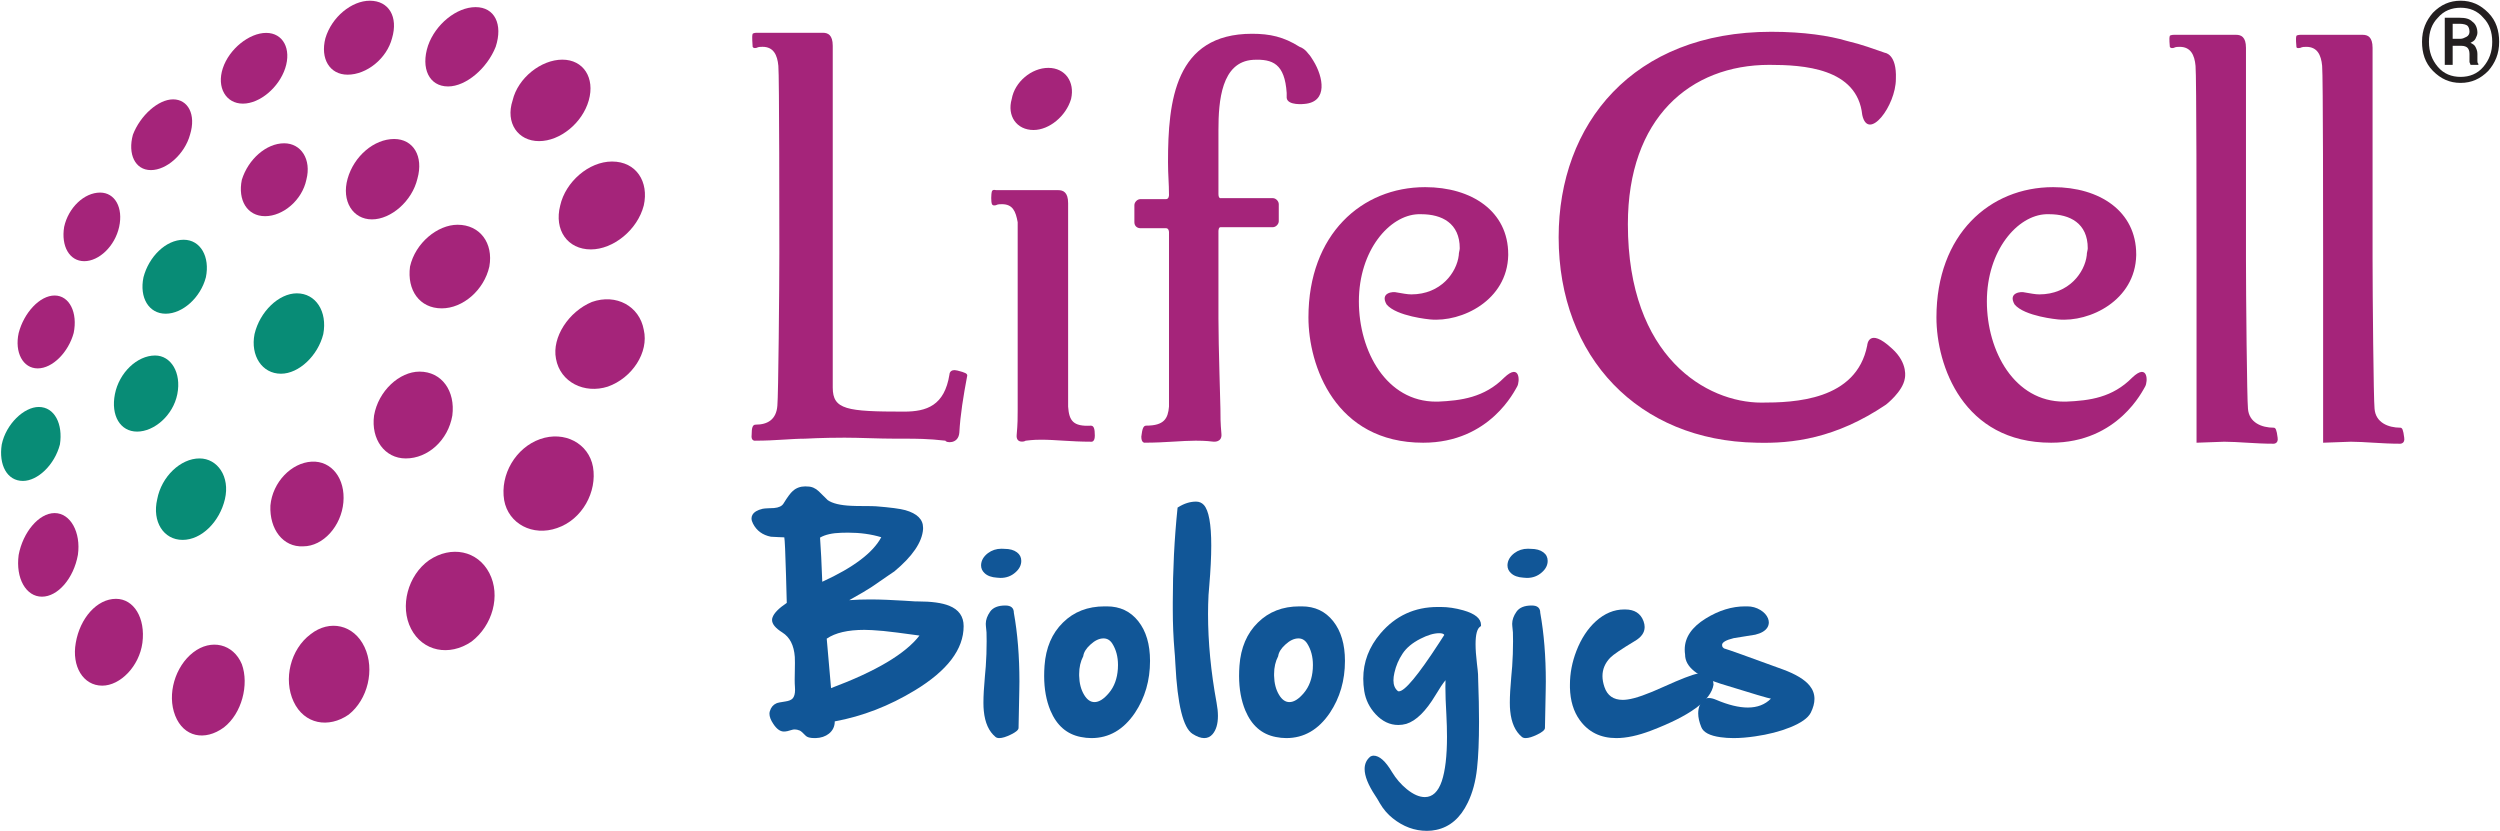 <svg width="1329" height="442" viewBox="0 0 1329 442" fill="none" xmlns="http://www.w3.org/2000/svg">
<path fill-rule="evenodd" clip-rule="evenodd" d="M165.112 337.155C175.233 329.178 188.165 332.027 193.788 343.993C199.411 355.959 195.475 371.914 185.354 379.892C174.671 387.299 161.738 385.02 156.115 373.054C150.493 361.088 154.429 345.133 165.112 337.155Z" fill="#A5247A"/>
<path fill-rule="evenodd" clip-rule="evenodd" d="M102.699 346.821C112.258 339.413 124.066 342.262 128.564 353.089C132.5 363.915 128.564 379.3 119.005 386.708C108.884 394.116 97.639 391.836 93.141 380.44C88.642 369.044 93.141 354.228 102.699 346.821Z" fill="#A5247A"/>
<path fill-rule="evenodd" clip-rule="evenodd" d="M82.458 188.985C90.892 188.985 96.515 198.102 94.266 209.498C92.016 220.895 81.895 229.442 72.899 229.442C63.903 229.442 58.842 220.895 61.091 209.498C63.34 198.102 72.899 188.985 82.458 188.985Z" fill="#088C76"/>
<path fill-rule="evenodd" clip-rule="evenodd" d="M157.802 155.936C167.923 155.936 174.108 165.622 171.859 177.589C169.048 188.985 158.927 198.672 149.368 198.672C139.247 198.672 133.062 188.985 135.311 177.589C138.122 165.622 148.243 155.936 157.802 155.936Z" fill="#088C76"/>
<path fill-rule="evenodd" clip-rule="evenodd" d="M97.639 127.451C106.635 127.451 111.696 136.568 109.447 147.395C106.635 158.221 97.076 166.769 88.08 166.769C79.084 166.769 74.023 158.221 76.272 147.395C79.084 136.568 88.08 127.451 97.639 127.451Z" fill="#088C76"/>
<path fill-rule="evenodd" clip-rule="evenodd" d="M106.073 243.702C115.632 243.702 122.379 253.389 119.568 265.355C116.756 277.322 107.198 287.008 97.077 287.008C86.956 287.008 80.771 277.322 83.582 265.355C85.831 253.389 95.952 243.702 106.073 243.702Z" fill="#088C76"/>
<path fill-rule="evenodd" clip-rule="evenodd" d="M20.608 216.343C29.042 216.343 33.54 225.46 31.853 236.286C29.042 247.113 20.046 255.66 12.174 255.66C3.74 255.66 -0.759 247.113 0.928 236.286C3.177 225.46 12.736 216.343 20.608 216.343Z" fill="#088C76"/>
<path fill-rule="evenodd" clip-rule="evenodd" d="M29.041 157.092C36.913 157.092 41.411 166.21 39.162 177.036C36.351 187.293 27.917 195.84 20.045 195.84C12.173 195.84 7.675 187.293 9.924 177.036C12.735 166.21 21.169 157.092 29.041 157.092Z" fill="#A5247A"/>
<path fill-rule="evenodd" clip-rule="evenodd" d="M53.218 102.375C61.09 102.375 65.589 110.352 63.34 120.609C61.09 130.866 52.656 138.843 44.784 138.843C36.912 138.843 32.414 130.866 34.101 120.609C36.35 110.352 44.784 102.375 53.218 102.375Z" fill="#A5247A"/>
<path fill-rule="evenodd" clip-rule="evenodd" d="M92.016 52.817C99.888 52.817 104.386 60.794 101.013 71.621C98.201 81.877 88.643 90.425 80.209 90.425C71.774 90.425 67.838 81.877 70.65 71.621C74.586 61.364 84.144 52.817 92.016 52.817Z" fill="#A5247A"/>
<path fill-rule="evenodd" clip-rule="evenodd" d="M141.497 17.485C150.493 17.485 154.991 26.032 151.618 36.289C148.244 46.545 138.123 55.093 129.127 55.093C120.13 55.093 115.07 46.545 118.443 36.289C121.817 26.032 132.5 17.485 141.497 17.485Z" fill="#A5247A"/>
<path fill-rule="evenodd" clip-rule="evenodd" d="M196.599 0.381C206.72 0.381 211.781 8.929 208.407 20.325C205.596 31.152 194.912 39.699 184.791 39.699C175.233 39.699 170.172 31.152 172.983 20.325C176.357 8.929 187.04 0.381 196.599 0.381Z" fill="#A5247A"/>
<path fill-rule="evenodd" clip-rule="evenodd" d="M151.055 76.173C160.052 76.173 165.675 84.72 162.863 95.547C160.614 106.374 150.493 114.921 140.934 114.921C131.376 114.921 126.315 106.374 128.564 95.547C131.938 84.72 141.497 76.173 151.055 76.173Z" fill="#A5247A"/>
<path fill-rule="evenodd" clip-rule="evenodd" d="M209.532 73.891C219.653 73.891 225.276 83.008 221.902 94.974C219.091 106.94 207.845 116.627 197.724 116.627C187.603 116.627 181.418 106.94 184.792 94.974C188.165 83.008 198.849 73.891 209.532 73.891Z" fill="#A5247A"/>
<path fill-rule="evenodd" clip-rule="evenodd" d="M298.934 31.711C310.18 31.711 316.365 41.398 312.991 53.364C309.618 65.331 297.81 75.018 286.564 75.018C275.319 75.018 268.571 65.331 272.507 53.364C275.319 41.398 287.689 31.711 298.934 31.711Z" fill="#A5247A"/>
<path fill-rule="evenodd" clip-rule="evenodd" d="M252.828 3.79C262.949 3.79 267.447 12.907 263.511 24.873C259.013 36.269 247.767 45.956 238.208 45.956C228.087 45.956 223.589 36.269 227.525 24.303C231.461 12.907 242.707 3.79 252.828 3.79Z" fill="#A5247A"/>
<path fill-rule="evenodd" clip-rule="evenodd" d="M325.362 85.866C338.294 85.866 345.041 96.692 342.23 109.229C338.856 122.334 325.924 132.591 314.116 132.591C301.746 132.591 294.436 122.334 297.81 109.229C300.621 96.692 312.991 85.866 325.362 85.866Z" fill="#A5247A"/>
<path fill-rule="evenodd" clip-rule="evenodd" d="M314.678 160.51C327.61 155.952 339.98 162.79 342.23 175.326C345.041 187.292 336.045 200.968 323.112 205.526C310.742 209.515 297.81 203.247 295.561 190.711C293.311 179.314 302.308 165.639 314.678 160.51Z" fill="#A5247A"/>
<path fill-rule="evenodd" clip-rule="evenodd" d="M287.126 233.425C300.059 228.867 312.991 235.705 315.24 248.241C317.489 261.346 309.617 276.162 296.123 280.72C283.19 285.279 270.258 278.441 268.009 265.905C265.76 252.229 274.194 237.984 287.126 233.425Z" fill="#A5247A"/>
<path fill-rule="evenodd" clip-rule="evenodd" d="M243.269 119.478C255.077 119.478 262.387 129.165 260.138 141.701C257.326 154.237 246.081 163.924 234.835 163.924C223.027 163.924 216.28 154.237 217.967 141.701C220.778 129.165 232.586 119.478 243.269 119.478Z" fill="#A5247A"/>
<path fill-rule="evenodd" clip-rule="evenodd" d="M223.027 197.552C234.835 197.552 242.144 207.809 240.458 220.915C238.208 234.021 227.525 243.707 215.717 243.707C204.472 243.707 197.162 233.451 198.849 220.915C201.098 207.809 212.344 197.552 223.027 197.552Z" fill="#A5247A"/>
<path fill-rule="evenodd" clip-rule="evenodd" d="M165.674 245.415C176.358 244.845 183.667 254.532 182.543 267.068C181.418 279.604 171.859 290.43 161.176 290.43C150.493 291 143.183 281.313 143.745 268.777C144.87 256.241 154.991 245.984 165.674 245.415Z" fill="#A5247A"/>
<path fill-rule="evenodd" clip-rule="evenodd" d="M228.087 297.821C239.895 289.844 253.952 292.693 260.137 304.659C266.322 316.625 261.824 332.58 250.578 341.128C238.77 349.105 224.713 346.256 218.528 334.29C212.343 322.323 216.842 305.799 228.087 297.821Z" fill="#A5247A"/>
<path fill-rule="evenodd" clip-rule="evenodd" d="M29.041 272.75C37.475 272.75 43.098 283.006 41.411 294.972C39.162 307.508 30.728 317.195 22.293 317.195C13.859 317.195 8.236 307.508 9.923 294.972C12.172 283.006 20.607 272.75 29.041 272.75Z" fill="#A5247A"/>
<path fill-rule="evenodd" clip-rule="evenodd" d="M61.653 318.337C71.212 318.337 77.397 328.594 75.71 341.699C74.023 354.236 63.902 364.492 54.343 364.492C44.222 364.492 38.037 354.236 40.286 341.699C42.535 328.594 51.532 318.337 61.653 318.337Z" fill="#A5247A"/>
<path fill-rule="evenodd" clip-rule="evenodd" d="M557.298 36.078C566.236 36.078 571.493 43.537 569.39 52.595C566.761 61.652 557.824 69.111 549.412 69.111C540.475 69.111 535.217 61.652 537.846 52.595C539.423 43.537 548.361 36.078 557.298 36.078Z" fill="#A5247A"/>
<path fill-rule="evenodd" clip-rule="evenodd" d="M799.663 200.718C789.148 211.374 776.53 212.972 764.439 213.505H763.387C737.1 213.505 722.38 186.865 722.38 160.226C722.38 133.054 738.678 114.406 753.924 113.874H755.501C766.542 113.874 776.005 118.669 776.005 131.988C776.005 133.054 775.479 134.12 775.479 135.718C774.428 144.775 766.016 156.497 750.244 156.497C748.141 156.497 745.512 155.964 742.358 155.431C740.78 154.898 733.42 155.431 737.1 161.824C742.358 168.218 760.233 169.816 760.233 169.816C777.056 171.415 801.24 159.693 801.766 135.718V135.185C801.766 112.275 782.314 99.488 757.604 99.488C723.957 99.488 695.567 124.529 695.567 168.751C695.567 194.324 709.762 235.349 756.553 235.349C792.303 235.349 805.446 207.111 806.497 205.513C808.075 202.849 808.075 192.726 799.663 200.718Z" fill="#A5247A"/>
<path fill-rule="evenodd" clip-rule="evenodd" d="M1133.5 200.718C1122.99 211.374 1110.9 212.972 1098.28 213.505H1097.23C1070.94 213.505 1056.22 186.865 1056.22 160.226C1056.22 133.054 1072.52 114.406 1087.77 113.874H1089.34C1100.38 113.874 1109.85 118.669 1109.85 131.988C1109.85 133.054 1109.32 134.12 1109.32 135.718C1108.27 144.775 1099.86 156.497 1084.09 156.497C1081.98 156.497 1079.35 155.964 1076.2 155.431C1074.62 154.898 1067.26 155.431 1070.94 161.824C1076.2 168.218 1094.07 169.816 1094.07 169.816C1110.9 171.415 1135.08 159.693 1135.61 135.718V135.185C1135.61 112.275 1116.16 99.488 1091.45 99.488C1057.8 99.488 1029.41 124.529 1029.41 168.751C1029.41 194.324 1043.6 235.349 1090.39 235.349C1126.14 235.349 1139.29 207.111 1140.34 205.513C1141.92 202.849 1141.92 192.726 1133.5 200.718Z" fill="#A5247A"/>
<path d="M1012.59 201.242C1011.53 208.168 1002.6 215.095 1002.6 215.095C975.784 233.209 952.651 235.873 933.725 235.34C871.162 234.275 828.578 190.054 828.578 126.119C828.578 65.914 868.008 16.898 941.611 16.898C958.96 16.898 972.629 19.029 981.567 21.693C990.504 23.824 995.762 25.955 1002.07 28.087C1002.07 28.087 1008.38 28.619 1007.85 41.939C1007.85 56.324 993.133 75.504 989.978 61.119C987.35 36.078 958.434 34.48 940.559 34.48C898.5 34.48 865.379 62.718 865.379 119.193C865.379 190.054 907.438 214.029 936.353 214.029C953.703 214.029 986.824 212.963 992.607 183.66C992.607 183.66 993.133 173.537 1005.75 185.259C1014.69 193.25 1012.59 201.242 1012.59 201.242Z" fill="#A5247A"/>
<path fill-rule="evenodd" clip-rule="evenodd" d="M509.982 230.007C510.508 220.417 512.085 210.827 514.188 199.638C514.188 198.573 513.137 198.04 508.931 196.975C504.725 195.909 504.725 199.106 504.725 199.106C502.096 215.622 492.633 218.819 480.541 218.819C450.048 218.819 442.688 217.753 442.688 206.032C442.688 182.589 442.688 158.614 442.688 135.171C442.688 120.253 442.688 36.073 442.688 32.876V24.352C442.688 18.491 440.059 17.425 437.431 17.425H402.206C402.206 17.425 400.629 17.425 400.104 17.958C399.578 19.557 400.104 23.286 400.104 24.884C400.629 25.95 402.206 25.417 402.206 25.417C403.258 24.884 404.309 24.884 405.361 24.884C411.144 24.884 413.247 29.147 413.773 35.007C414.298 39.803 414.298 121.319 414.298 134.638C414.298 152.753 413.773 210.827 413.247 215.622C412.721 223.081 407.99 225.745 401.681 225.745C400.104 225.745 399.578 227.343 399.578 231.073C399.052 234.802 401.681 234.27 401.681 234.27C412.195 234.27 420.607 233.204 427.968 233.204C427.968 233.204 436.905 232.671 448.997 232.671C457.409 232.671 466.872 233.204 476.335 233.204H481.593C486.324 233.204 493.684 233.204 502.622 234.27C502.622 235.335 509.457 236.401 509.982 230.007Z" fill="#A5247A"/>
<path fill-rule="evenodd" clip-rule="evenodd" d="M540.475 231.083C541.001 225.223 541.001 222.026 541.001 217.764C541.001 215.1 541.001 184.731 541.001 169.813V118.132C539.949 112.272 538.372 108.542 532.589 108.542C531.538 108.542 530.486 108.542 529.435 109.075C529.435 109.075 527.858 109.608 527.332 108.542C526.806 107.477 526.806 103.214 527.332 101.616C527.858 100.55 529.435 101.083 529.435 101.083H562.556C565.185 101.083 567.813 102.149 567.813 108.01V116.534V117.067V169.813V216.165C568.339 223.624 570.442 226.821 579.905 226.288C581.483 226.288 582.008 227.886 582.008 231.616C582.008 235.345 579.905 234.813 579.905 234.813C569.391 234.813 560.979 233.747 553.619 233.747C552.041 233.747 549.413 233.747 545.207 234.28C544.681 234.813 539.949 235.878 540.475 231.083Z" fill="#A5247A"/>
<path fill-rule="evenodd" clip-rule="evenodd" d="M647.725 103.198C647.725 94.14 647.725 85.083 647.725 76.025V69.099C647.725 53.648 649.302 32.87 666.126 31.804C676.64 31.271 682.949 33.935 684.001 49.386V52.05C684.526 56.312 693.464 55.247 693.464 55.247C706.082 54.181 703.453 40.862 698.196 32.337C697.144 30.739 696.618 29.673 695.567 28.608C693.99 26.476 692.412 25.411 690.835 24.878C682.423 19.55 675.063 17.952 665.6 17.952C624.593 17.952 620.912 53.648 620.912 86.148C620.912 93.075 621.438 97.337 621.438 103.73C621.438 103.73 621.438 105.862 619.861 105.862H606.192C604.615 105.862 603.037 107.46 603.037 109.058V118.116C603.037 120.247 604.615 121.312 606.192 121.312H619.861C621.438 121.312 621.438 123.444 621.438 123.444V169.263V215.616V216.148C620.912 222.542 618.809 226.271 609.346 226.271C607.769 226.271 607.243 227.87 606.718 232.132C606.718 235.861 608.82 235.329 608.82 235.329C619.335 235.329 628.273 234.263 635.633 234.263C637.21 234.263 640.89 234.263 645.096 234.796C645.096 234.796 649.828 235.329 649.302 230.534C648.776 224.673 648.776 221.476 648.776 217.214C648.776 214.55 647.725 184.181 647.725 169.263V122.911C647.725 122.911 647.725 120.78 648.776 120.78H676.64C678.218 120.78 679.795 119.181 679.795 117.583V108.525C679.795 106.927 678.218 105.329 676.64 105.329H648.776C649.302 105.329 647.725 105.862 647.725 103.198Z" fill="#A5247A"/>
<path fill-rule="evenodd" clip-rule="evenodd" d="M1193.96 136.253C1193.96 121.335 1193.96 37.155 1193.96 33.958V25.433C1193.96 19.573 1191.34 18.507 1188.71 18.507H1155.59C1155.59 18.507 1154.01 18.507 1153.48 19.04C1152.96 20.638 1153.48 23.835 1153.48 24.901C1154.01 25.966 1155.59 25.433 1155.59 25.433C1156.64 24.901 1157.69 24.901 1158.74 24.901C1164.52 24.901 1166.63 29.163 1167.15 35.024C1167.68 39.819 1167.68 122.401 1167.68 135.72V137.319C1167.68 160.761 1167.68 183.138 1167.68 206.581V235.351L1182.4 234.819C1189.76 234.819 1198.7 235.884 1208.68 235.884C1208.68 235.884 1211.31 235.884 1210.79 232.687C1210.26 228.425 1209.74 227.36 1208.68 227.36C1202.38 227.36 1195.54 224.696 1195.02 217.237C1194.49 212.442 1193.96 156.499 1193.96 137.851V136.253Z" fill="#A5247A"/>
<path fill-rule="evenodd" clip-rule="evenodd" d="M1261.26 136.253C1261.26 121.335 1261.26 37.155 1261.26 33.958V25.433C1261.26 19.573 1258.63 18.507 1256 18.507H1222.88C1222.88 18.507 1221.3 18.507 1220.78 19.04C1220.25 20.638 1220.78 23.835 1220.78 24.901C1220.78 25.966 1222.88 25.433 1222.88 25.433C1223.93 24.901 1224.98 24.901 1226.03 24.901C1231.82 24.901 1233.92 29.163 1234.45 35.024C1234.97 39.819 1234.97 122.401 1234.97 135.72V137.319C1234.97 160.761 1234.97 183.138 1234.97 206.581V235.351L1249.69 234.819C1257.05 234.819 1265.99 235.884 1275.98 235.884C1275.98 235.884 1278.61 235.884 1278.08 232.687C1277.56 228.425 1277.03 227.36 1275.98 227.36C1269.67 227.36 1262.84 224.696 1262.31 217.237C1261.78 212.442 1261.26 156.499 1261.26 137.851V136.253Z" fill="#A5247A"/>
<path d="M1287.55 22.226C1287.55 15.832 1289.65 11.037 1293.33 6.775C1297.53 2.513 1302.27 0.381 1308.05 0.381C1313.83 0.381 1318.56 2.513 1322.77 6.775C1326.98 11.037 1328.55 16.365 1328.55 22.226C1328.55 28.619 1326.45 33.414 1322.77 37.676C1318.56 41.939 1313.83 44.07 1308.05 44.07C1302.27 44.07 1297.53 41.939 1293.33 37.676C1289.12 33.414 1287.55 28.086 1287.55 22.226ZM1291.23 22.226C1291.23 27.554 1292.8 31.816 1295.96 35.545C1299.11 39.275 1303.32 40.873 1308.05 40.873C1312.78 40.873 1316.99 39.275 1320.14 35.545C1323.3 31.816 1324.87 27.554 1324.87 22.226C1324.87 16.898 1323.3 12.636 1320.14 9.439C1316.99 5.709 1312.78 4.111 1308.05 4.111C1303.32 4.111 1299.11 5.709 1295.96 9.439C1292.8 12.636 1291.23 16.898 1291.23 22.226ZM1303.84 24.357V34.48H1299.64V9.439H1307.52C1310.68 9.439 1312.78 9.972 1314.36 11.57C1315.94 12.636 1316.99 14.767 1316.99 17.431C1316.99 18.496 1316.46 19.562 1315.94 20.627C1315.41 21.693 1314.36 22.226 1313.31 22.759C1314.36 23.291 1315.41 23.824 1315.94 24.89C1316.46 25.955 1316.99 27.021 1316.99 28.619V30.218C1316.99 30.75 1316.99 31.816 1316.99 32.349C1316.99 32.882 1316.99 33.414 1317.51 33.947V34.48H1313.31C1313.31 33.947 1312.78 33.414 1312.78 32.882C1312.78 32.349 1312.78 31.283 1312.78 30.218V28.619C1312.78 27.021 1312.26 25.955 1311.73 25.422C1311.2 24.89 1310.15 24.357 1308.58 24.357H1303.84ZM1303.84 20.627H1308.05C1309.1 20.627 1310.15 20.095 1311.2 19.562C1312.26 19.029 1312.78 17.963 1312.78 16.898C1312.78 15.3 1312.26 14.234 1311.73 13.701C1311.2 13.168 1309.63 12.636 1307.52 12.636H1303.84V20.627Z" fill="#231F20"/>
<path d="M915.978 344.239L916.504 344.699C918.565 345.269 928.997 348.995 947.802 355.877C954.683 358.419 959.418 361.29 962.004 364.49C963.713 366.594 964.568 368.939 964.568 371.525C964.568 373.805 963.91 376.259 962.595 378.889C961.149 381.695 957.511 384.281 951.681 386.648C946.245 388.84 940.021 390.44 933.008 391.448C928.844 392.061 925.03 392.368 921.567 392.368C919.112 392.368 916.811 392.215 914.663 391.908C908.921 391.119 905.502 389.322 904.406 386.516C903.31 383.843 902.763 381.41 902.763 379.218C902.763 377.552 903.069 376.018 903.683 374.616C904.691 372.249 906.269 371.065 908.417 371.065C909.557 371.065 910.828 371.372 912.231 371.986C918.718 374.747 924.351 376.128 929.128 376.128C934.213 376.128 938.312 374.55 941.424 371.394C940.635 371.394 931.758 368.764 914.795 363.504C902.127 359.603 895.793 354.43 895.793 347.987C895.661 347.066 895.596 346.168 895.596 345.291C895.596 338.891 899.322 333.39 906.773 328.788C913.743 324.492 920.712 322.344 927.682 322.344H928.865C931.364 322.344 933.665 322.98 935.769 324.251C937.742 325.434 939.101 326.903 939.846 328.656C940.153 329.445 940.306 330.19 940.306 330.892C940.306 331.9 940.021 332.842 939.451 333.719C938.312 335.428 936.186 336.656 933.073 337.401C925.49 338.628 921.677 339.242 921.633 339.242C917.513 340.25 915.452 341.455 915.452 342.858C915.452 343.472 915.628 343.932 915.978 344.239Z" fill="#115697"/>
<path d="M852.924 365.213C854.458 369.772 857.702 372.051 862.655 372.051C863.444 372.051 864.277 371.986 865.153 371.854C869.274 371.328 875.695 369.071 884.418 365.082C893.536 360.961 899.541 358.638 902.434 358.112C903.354 357.937 904.187 357.849 904.932 357.849C908.702 357.849 910.696 359.888 910.916 363.964C909.557 372.336 898.467 380.489 877.646 388.423C870.72 391.053 864.583 392.368 859.236 392.368C850.864 392.368 844.376 389.168 839.774 382.769C836.486 378.21 834.755 372.468 834.579 365.542V363.964C834.579 357.959 835.719 351.998 837.998 346.08C840.541 339.505 844.004 334.223 848.387 330.234C853.033 326.07 858.052 323.988 863.444 323.988H863.904C868.901 323.988 872.167 326.07 873.701 330.234C874.095 331.33 874.293 332.36 874.293 333.324C874.293 336.261 872.561 338.738 869.098 340.754C861.953 345.05 857.592 348.009 856.014 349.63C853.252 352.48 851.872 355.745 851.872 359.427C851.872 361.224 852.222 363.153 852.924 365.213Z" fill="#115697"/>
<path d="M809.857 307.09C806.92 306.915 804.707 306.104 803.216 304.657C801.989 303.518 801.375 302.159 801.375 300.581V300.383C801.463 297.973 802.668 295.869 804.992 294.071C807.096 292.493 809.506 291.704 812.224 291.704C812.75 291.704 813.276 291.726 813.802 291.77C816.607 291.77 818.821 292.384 820.443 293.611C821.977 294.751 822.744 296.263 822.744 298.148C822.744 300.427 821.714 302.466 819.654 304.263C817.462 306.235 814.81 307.221 811.698 307.221C811.128 307.221 810.515 307.178 809.857 307.09ZM814.262 321.884C817.287 321.884 818.799 323.177 818.799 325.763C820.772 336.722 821.758 348.907 821.758 362.32C821.758 363.898 821.736 365.52 821.692 367.186L821.298 386.977C821.298 387.985 819.961 389.147 817.287 390.462C814.701 391.733 812.619 392.368 811.041 392.368C810.208 392.368 809.55 392.171 809.068 391.777C805.518 388.84 803.435 384.215 802.822 377.903C802.69 376.676 802.625 375.229 802.625 373.564C802.625 369.969 802.888 365.279 803.414 359.493C803.633 357.126 803.786 355.373 803.874 354.233C804.181 349.937 804.334 345.488 804.334 340.886C804.334 339.352 804.312 337.795 804.268 336.217C804.224 335.253 804.115 334.113 803.94 332.798C803.896 332.404 803.874 332.009 803.874 331.615C803.874 329.511 804.641 327.363 806.175 325.171C807.709 322.98 810.405 321.884 814.262 321.884Z" fill="#115697"/>
<path d="M745.619 347.461C743.559 350.529 742.112 353.904 741.279 357.586C740.929 359.077 740.753 360.435 740.753 361.663C740.753 364.205 741.542 366.112 743.12 367.383C743.252 367.471 743.427 367.515 743.646 367.515C746.759 367.515 753.882 358.945 765.015 341.806C766.549 339.439 767.47 338.015 767.777 337.532C767.47 336.919 766.571 336.612 765.081 336.612C762.276 336.612 758.944 337.598 755.087 339.571C750.791 341.762 747.635 344.392 745.619 347.461ZM765.936 322.673C769.705 322.673 773.694 323.264 777.902 324.448C784.171 326.245 787.305 328.831 787.305 332.207V332.798L786.844 333.127C785.223 334.223 784.412 337.335 784.412 342.464C784.412 345.269 784.653 348.688 785.135 352.721C785.486 355.57 785.683 357.499 785.727 358.507L785.792 361.203C786.099 369.531 786.253 377.026 786.253 383.689C786.253 393.859 785.902 402.099 785.201 408.411C784.455 415.381 782.812 421.474 780.269 426.69C776.368 434.799 770.779 439.621 763.503 441.155C761.925 441.506 760.281 441.681 758.572 441.681C751.997 441.681 745.926 439.446 740.359 434.975C737.641 432.827 735.34 430.131 733.455 426.887C732.535 425.222 731.724 423.885 731.022 422.876C727.296 417.222 725.433 412.532 725.433 408.806C725.433 406.044 726.464 403.831 728.524 402.165C729.094 401.858 729.641 401.705 730.167 401.705C733.28 401.705 736.545 404.598 739.964 410.384C742.112 413.934 744.742 416.981 747.854 419.523C751.317 422.329 754.517 423.731 757.454 423.731C761.53 423.731 764.533 420.904 766.462 415.249C768.303 409.726 769.223 401.858 769.223 391.645C769.223 388.051 769.114 384.171 768.895 380.007C768.544 374.002 768.369 369.093 768.369 365.279C768.369 363.92 768.39 362.693 768.434 361.597C767.075 363.219 765.3 365.871 763.108 369.553C757.98 378.1 752.808 383.185 747.591 384.807C746.189 385.201 744.764 385.399 743.318 385.399C738.847 385.399 734.836 383.492 731.285 379.678C727.998 376.128 725.981 372.029 725.236 367.383C724.886 365.148 724.71 362.956 724.71 360.808C724.71 351.91 727.779 343.866 733.915 336.678C741.893 327.341 752.019 322.673 764.292 322.673H765.936Z" fill="#115697"/>
<path d="M679.474 348.841C678.027 351.603 677.304 354.759 677.304 358.31V359.23C677.392 363.219 678.269 366.594 679.934 369.356C681.468 371.942 683.309 373.235 685.457 373.235C687.868 373.235 690.432 371.613 693.15 368.369C695.955 365.038 697.533 360.764 697.884 355.548C697.928 354.847 697.95 354.167 697.95 353.51C697.95 349.126 696.942 345.335 694.925 342.135C693.742 340.294 692.186 339.373 690.257 339.373C687.978 339.373 685.654 340.469 683.287 342.661C681.008 344.721 679.737 346.781 679.474 348.841ZM692.032 322.344C699.002 322.344 704.569 324.974 708.733 330.234C712.897 335.494 714.979 342.529 714.979 351.34C714.979 361.729 712.305 370.934 706.958 378.955C700.909 387.897 693.194 392.368 683.813 392.368C681.972 392.368 680.088 392.171 678.159 391.777C670.751 390.33 665.381 385.662 662.05 377.772C659.815 372.424 658.697 366.265 658.697 359.296C658.697 357.542 658.763 355.745 658.894 353.904C659.595 344.305 662.861 336.656 668.691 330.957C674.477 325.215 681.863 322.344 690.849 322.344H692.032Z" fill="#115697"/>
<path d="M646.73 373.564C647.212 376.15 647.453 378.495 647.453 380.599C647.453 384.807 646.511 388.029 644.626 390.264C643.443 391.667 641.952 392.368 640.155 392.368C638.358 392.368 636.298 391.623 633.975 390.133C628.978 386.977 625.931 374.594 624.835 352.984C624.66 349.521 624.506 347.242 624.375 346.146C623.761 338.913 623.454 331.549 623.454 324.053V320.043C623.454 303.123 624.287 286.554 625.953 270.335L626.019 269.809L626.479 269.546C629.591 267.618 632.703 266.653 635.816 266.653C637.481 266.653 638.862 267.245 639.958 268.429C642.588 271.322 643.903 278.532 643.903 290.06C643.903 296.022 643.552 303.123 642.851 311.364C642.632 314.038 642.5 315.681 642.456 316.295C642.281 319.626 642.193 322.98 642.193 326.355C642.193 341.39 643.706 357.126 646.73 373.564Z" fill="#115697"/>
<path d="M575.851 348.841C574.405 351.603 573.681 354.759 573.681 358.31V359.23C573.769 363.219 574.646 366.594 576.311 369.356C577.846 371.942 579.687 373.235 581.834 373.235C584.245 373.235 586.81 371.613 589.527 368.369C592.333 365.038 593.911 360.764 594.261 355.548C594.305 354.847 594.327 354.167 594.327 353.51C594.327 349.126 593.319 345.335 591.302 342.135C590.119 340.294 588.563 339.373 586.634 339.373C584.355 339.373 582.032 340.469 579.665 342.661C577.385 344.721 576.114 346.781 575.851 348.841ZM588.409 322.344C595.379 322.344 600.946 324.974 605.11 330.234C609.274 335.494 611.356 342.529 611.356 351.34C611.356 361.729 608.683 370.934 603.335 378.955C597.286 387.897 589.571 392.368 580.191 392.368C578.35 392.368 576.465 392.171 574.536 391.777C567.128 390.33 561.759 385.662 558.427 377.772C556.192 372.424 555.074 366.265 555.074 359.296C555.074 357.542 555.14 355.745 555.271 353.904C555.973 344.305 559.238 336.656 565.068 330.957C570.854 325.215 578.24 322.344 587.226 322.344H588.409Z" fill="#115697"/>
<path d="M530.023 307.09C527.086 306.915 524.873 306.104 523.382 304.657C522.155 303.518 521.541 302.159 521.541 300.581V300.383C521.629 297.973 522.834 295.869 525.158 294.071C527.262 292.493 529.672 291.704 532.39 291.704C532.916 291.704 533.442 291.726 533.968 291.77C536.773 291.77 538.987 292.384 540.609 293.611C542.143 294.751 542.91 296.263 542.91 298.148C542.91 300.427 541.88 302.466 539.82 304.263C537.628 306.235 534.976 307.221 531.864 307.221C531.294 307.221 530.681 307.178 530.023 307.09ZM534.428 321.884C537.453 321.884 538.965 323.177 538.965 325.763C540.938 336.722 541.924 348.907 541.924 362.32C541.924 363.898 541.902 365.52 541.858 367.186L541.464 386.977C541.464 387.985 540.127 389.147 537.453 390.462C534.867 391.733 532.785 392.368 531.207 392.368C530.374 392.368 529.716 392.171 529.234 391.777C525.684 388.84 523.601 384.215 522.988 377.903C522.856 376.676 522.791 375.229 522.791 373.564C522.791 369.969 523.054 365.279 523.58 359.493C523.799 357.126 523.952 355.373 524.04 354.233C524.347 349.937 524.5 345.488 524.5 340.886C524.5 339.352 524.478 337.795 524.434 336.217C524.39 335.253 524.281 334.113 524.106 332.798C524.062 332.404 524.04 332.009 524.04 331.615C524.04 329.511 524.807 327.363 526.341 325.171C527.875 322.98 530.571 321.884 534.428 321.884Z" fill="#115697"/>
<path d="M441.786 365.805C465.675 356.863 481.346 347.548 488.797 337.861C488.14 337.773 484.217 337.247 477.028 336.283C471.68 335.582 467.209 335.143 463.615 334.968C462.212 334.88 460.854 334.837 459.538 334.837C450.728 334.837 444.043 336.393 439.485 339.505L441.786 365.805ZM435.934 285.787C436.372 291.704 436.767 299.529 437.118 309.26C453.643 301.72 464.097 293.83 468.481 285.589C463.133 283.968 457.237 283.157 450.794 283.157C449.654 283.157 448.47 283.179 447.243 283.222C442.421 283.354 438.652 284.209 435.934 285.787ZM429.293 258.632C431.485 258.632 433.479 259.487 435.277 261.196C438.476 264.352 440.054 265.908 440.011 265.864C442.509 267.618 446.673 268.626 452.503 268.889C453.994 268.977 456.361 269.02 459.604 269.02C462.497 269.02 464.557 269.064 465.785 269.152C473.412 269.766 478.562 270.445 481.236 271.19C487.548 272.987 490.704 276.1 490.704 280.527V281.25C490.222 288.22 485.094 295.759 475.319 303.868C475.494 303.693 471.549 306.389 463.484 311.955C461.423 313.358 457.413 315.725 451.451 319.056C454.914 318.793 458.574 318.662 462.432 318.662C465.325 318.662 468.327 318.728 471.439 318.859C478.716 319.21 483.8 319.495 486.693 319.714H487.877C495.197 319.714 500.764 320.481 504.578 322.015C509.706 324.075 512.27 327.692 512.27 332.864C512.27 345.138 503.635 356.512 486.365 366.989C472.732 375.273 458.53 380.774 443.758 383.492C443.758 386.166 442.728 388.336 440.668 390.001C438.783 391.492 436.438 392.281 433.633 392.368H432.975C430.608 392.368 429.03 391.93 428.241 391.053C426.839 389.563 425.808 388.664 425.151 388.358C424.187 387.963 423.288 387.766 422.455 387.766C421.929 387.766 421.403 387.853 420.877 388.029C419.212 388.599 417.853 388.884 416.801 388.884H416.603C414.675 388.84 412.834 387.481 411.08 384.807C409.722 382.791 409.042 380.993 409.042 379.415C409.042 378.977 409.108 378.539 409.239 378.1C409.853 376.04 411.015 374.638 412.724 373.892C413.382 373.586 414.96 373.257 417.458 372.906C419.343 372.643 420.658 372.095 421.403 371.262C422.236 370.298 422.652 368.786 422.652 366.726C422.652 366.2 422.631 365.652 422.587 365.082C422.499 364.117 422.455 362.846 422.455 361.268C422.455 360.085 422.477 358.748 422.521 357.258C422.565 355.417 422.587 353.817 422.587 352.458C422.587 351.143 422.565 350.069 422.521 349.236C422.083 343.055 419.869 338.716 415.88 336.217C412.242 333.938 410.423 331.724 410.423 329.577C410.423 329.094 410.511 328.634 410.686 328.196C411.475 325.916 413.995 323.352 418.247 320.503C418.116 315.287 417.984 310.443 417.853 305.972C417.502 293.611 417.195 286.839 416.932 285.655C416.932 285.611 415.858 285.568 413.71 285.524C411.431 285.436 410.138 285.37 409.831 285.326C405.404 284.45 402.226 282.127 400.297 278.357C399.771 277.349 399.508 276.428 399.508 275.595C399.508 274.938 399.662 274.324 399.969 273.754C400.801 272.22 402.62 271.124 405.426 270.467C406.083 270.335 407.026 270.248 408.253 270.204C409.963 270.16 411.037 270.116 411.475 270.072C414.017 269.853 415.705 269.042 416.538 267.64C418.598 264.264 420.242 262.051 421.469 260.999C423.266 259.377 425.48 258.566 428.11 258.566C428.504 258.566 428.899 258.588 429.293 258.632Z" fill="#115697"/>
</svg>
